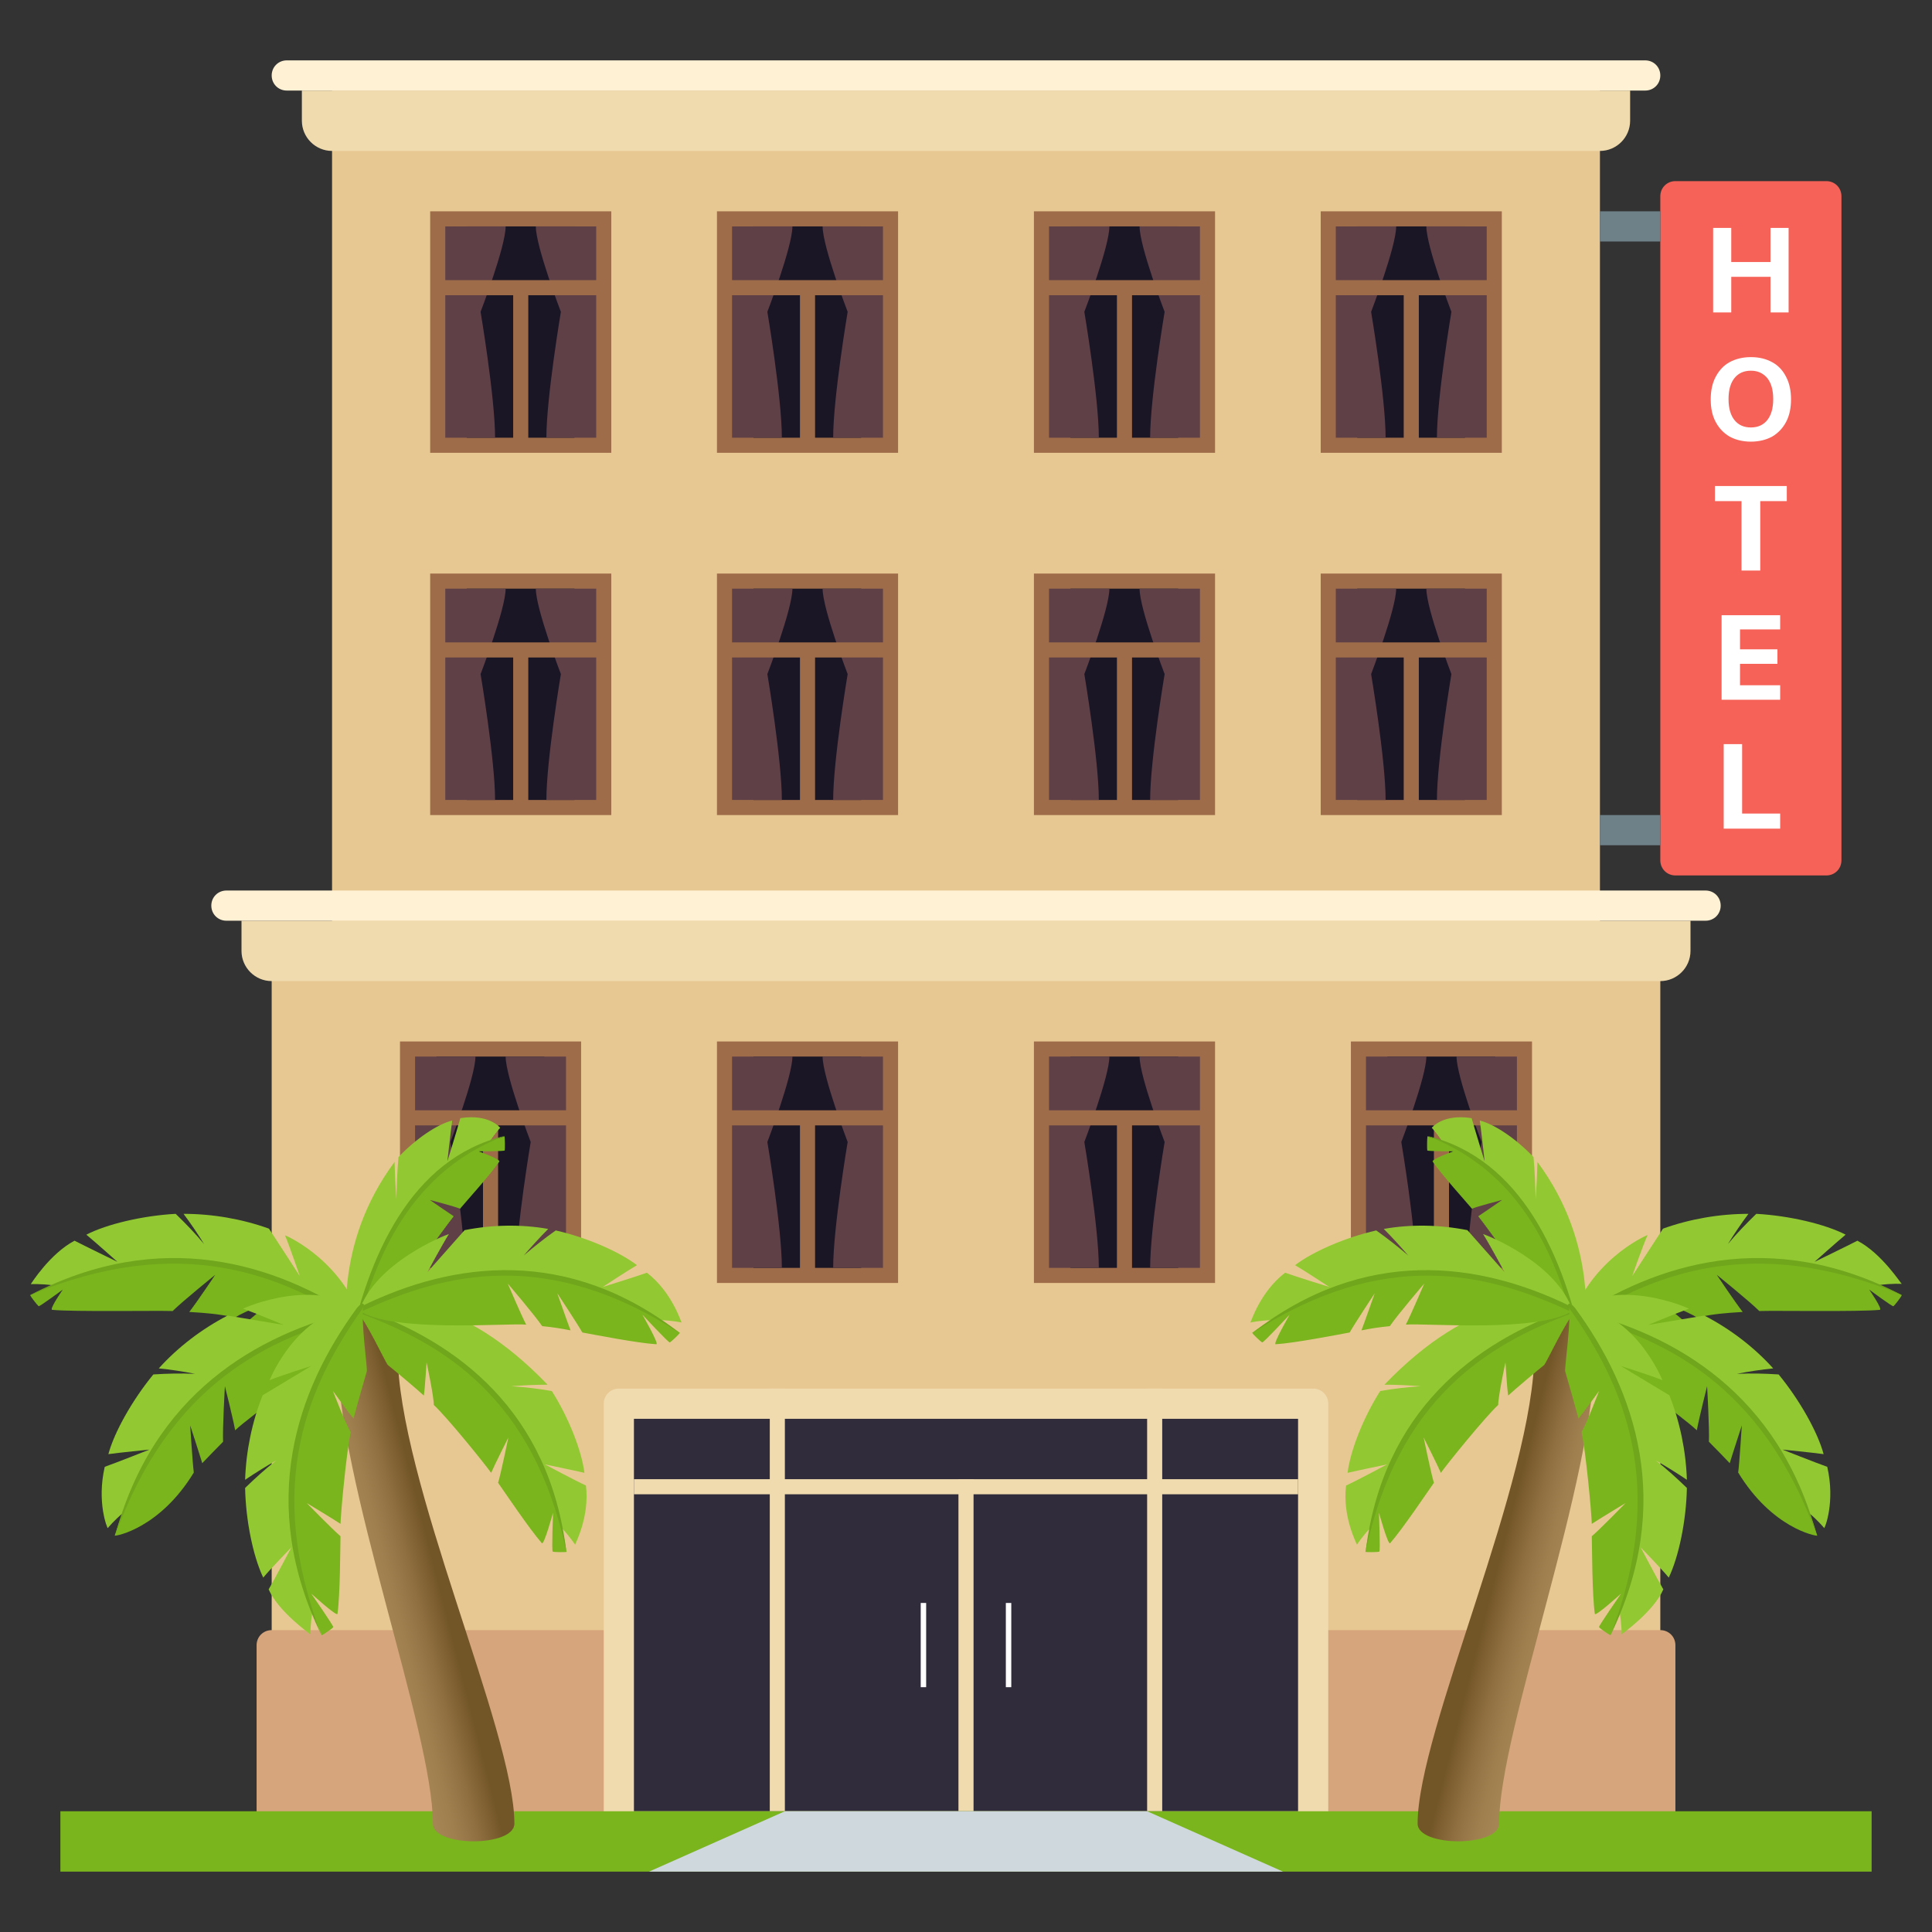 <?xml version="1.0" encoding="utf-8"?>
<!-- Generator: Adobe Illustrator 24.1.2, SVG Export Plug-In . SVG Version: 6.00 Build 0)  -->
<svg version="1.1" id="Layer_1" xmlns="http://www.w3.org/2000/svg" xmlns:xlink="http://www.w3.org/1999/xlink" x="0px" y="0px"
	 width="64px" height="64px" viewBox="0 0 64 64" style="enable-background:new 0 0 64 64;" xml:space="preserve">
<rect x="0" y="0" width="64" height="64" fill="#333333" stroke="none"/>
<rect x="9" y="31" fill="#E8C892" width="46" height="30"/>
<rect x="11" y="3" fill="#E8C892" width="42" height="30"/>
<path fill="#D6A57C" d="M55,54H9c-0.28,0-0.5,0.22-0.5,0.5v6h47v-6C55.5,54.22,55.28,54,55,54z"/>
<rect x="43.75" y="7" fill="#9E6C49" width="6" height="8"/>
<rect x="34.25" y="7" fill="#9E6C49" width="6" height="8"/>
<rect x="23.75" y="7" fill="#9E6C49" width="6" height="8"/>
<rect x="14.25" y="7" fill="#9E6C49" width="6" height="8"/>
<rect x="43.75" y="19" fill="#9E6C49" width="6" height="8"/>
<rect x="34.25" y="19" fill="#9E6C49" width="6" height="8"/>
<rect x="23.75" y="19" fill="#9E6C49" width="6" height="8"/>
<rect x="14.25" y="19" fill="#9E6C49" width="6" height="8"/>
<rect x="44.75" y="34.5" fill="#9E6C49" width="6" height="8"/>
<rect x="34.25" y="34.5" fill="#9E6C49" width="6" height="8"/>
<rect x="23.75" y="34.5" fill="#9E6C49" width="6" height="8"/>
<rect x="13.25" y="34.5" fill="#9E6C49" width="6" height="8"/>
<path fill="#F66257" d="M61,28.5c0,0.28-0.22,0.5-0.5,0.5h-5c-0.28,0-0.5-0.22-0.5-0.5v-22C55,6.22,55.22,6,55.5,6h5
	C60.78,6,61,6.22,61,6.5V28.5z"/>
<rect x="53" y="27" fill="#6E8189" width="2" height="1"/>
<rect x="53" y="7" fill="#6E8189" width="2" height="1"/>
<rect x="44.96" y="7.5" fill="#1A1626" width="3.57" height="7"/>
<rect x="35.46" y="7.5" fill="#1A1626" width="3.57" height="7"/>
<rect x="24.96" y="7.5" fill="#1A1626" width="3.57" height="7"/>
<rect x="15.46" y="7.5" fill="#1A1626" width="3.57" height="7"/>
<rect x="44.96" y="19.5" fill="#1A1626" width="3.57" height="7"/>
<rect x="35.46" y="19.5" fill="#1A1626" width="3.57" height="7"/>
<rect x="24.96" y="19.5" fill="#1A1626" width="3.57" height="7"/>
<rect x="15.46" y="19.5" fill="#1A1626" width="3.57" height="7"/>
<rect x="45.96" y="35" fill="#1A1626" width="3.57" height="7"/>
<rect x="35.46" y="35" fill="#1A1626" width="3.57" height="7"/>
<rect x="24.96" y="35" fill="#1A1626" width="3.57" height="7"/>
<rect x="14.46" y="35" fill="#1A1626" width="3.57" height="7"/>
<path fill="#5F4047" d="M44.25,14.5h1.65c0-1.32-0.48-4.17-0.48-4.17s0.83-2.16,0.83-2.83h-2V14.5z"/>
<path fill="#5F4047" d="M49.25,14.5H47.6c0-1.32,0.48-4.17,0.48-4.17s-0.83-2.16-0.83-2.83h2V14.5z"/>
<path fill="#5F4047" d="M34.75,14.5h1.65c0-1.32-0.48-4.17-0.48-4.17s0.83-2.16,0.83-2.83h-2V14.5z"/>
<path fill="#5F4047" d="M39.75,14.5H38.1c0-1.32,0.48-4.17,0.48-4.17s-0.83-2.16-0.83-2.83h2V14.5z"/>
<path fill="#5F4047" d="M24.25,14.5h1.65c0-1.32-0.48-4.17-0.48-4.17s0.83-2.16,0.83-2.83h-2V14.5z"/>
<path fill="#5F4047" d="M29.25,14.5H27.6c0-1.32,0.48-4.17,0.48-4.17s-0.83-2.16-0.83-2.83h2V14.5z"/>
<path fill="#5F4047" d="M14.75,14.5h1.65c0-1.32-0.48-4.17-0.48-4.17s0.83-2.16,0.83-2.83h-2V14.5z"/>
<path fill="#5F4047" d="M19.75,14.5H18.1c0-1.32,0.48-4.17,0.48-4.17s-0.83-2.16-0.83-2.83h2V14.5z"/>
<path fill="#5F4047" d="M44.25,26.5h1.65c0-1.32-0.48-4.17-0.48-4.17s0.83-2.16,0.83-2.83h-2V26.5z"/>
<path fill="#5F4047" d="M49.25,26.5H47.6c0-1.32,0.48-4.17,0.48-4.17s-0.83-2.16-0.83-2.83h2V26.5z"/>
<path fill="#5F4047" d="M34.75,26.5h1.65c0-1.32-0.48-4.17-0.48-4.17s0.83-2.16,0.83-2.83h-2V26.5z"/>
<path fill="#5F4047" d="M39.75,26.5H38.1c0-1.32,0.48-4.17,0.48-4.17s-0.83-2.16-0.83-2.83h2V26.5z"/>
<path fill="#5F4047" d="M24.25,26.5h1.65c0-1.32-0.48-4.17-0.48-4.17s0.83-2.16,0.83-2.83h-2V26.5z"/>
<path fill="#5F4047" d="M29.25,26.5H27.6c0-1.32,0.48-4.17,0.48-4.17s-0.83-2.16-0.83-2.83h2V26.5z"/>
<path fill="#5F4047" d="M14.75,26.5h1.65c0-1.32-0.48-4.17-0.48-4.17s0.83-2.16,0.83-2.83h-2V26.5z"/>
<path fill="#5F4047" d="M19.75,26.5H18.1c0-1.32,0.48-4.17,0.48-4.17s-0.83-2.16-0.83-2.83h2V26.5z"/>
<path fill="#5F4047" d="M45.25,42h1.65c0-1.32-0.48-4.17-0.48-4.17s0.83-2.17,0.83-2.83h-2V42z"/>
<path fill="#5F4047" d="M50.25,42H48.6c0-1.32,0.48-4.17,0.48-4.17s-0.83-2.17-0.83-2.83h2V42z"/>
<path fill="#5F4047" d="M34.75,42h1.65c0-1.32-0.48-4.17-0.48-4.17s0.83-2.17,0.83-2.83h-2V42z"/>
<path fill="#5F4047" d="M39.75,42H38.1c0-1.32,0.48-4.17,0.48-4.17s-0.83-2.17-0.83-2.83h2V42z"/>
<path fill="#5F4047" d="M24.25,42h1.65c0-1.32-0.48-4.17-0.48-4.17s0.83-2.17,0.83-2.83h-2V42z"/>
<path fill="#5F4047" d="M29.25,42H27.6c0-1.32,0.48-4.17,0.48-4.17s-0.83-2.17-0.83-2.83h2V42z"/>
<path fill="#5F4047" d="M13.75,42h1.65c0-1.32-0.48-4.17-0.48-4.17s0.83-2.17,0.83-2.83h-2V42z"/>
<path fill="#5F4047" d="M18.75,42H17.1c0-1.32,0.48-4.17,0.48-4.17s-0.83-2.17-0.83-2.83h2V42z"/>
<polygon fill="#9E6C49" points="43.94,9.28 43.94,9.78 46.5,9.78 46.5,14.79 47,14.79 47,9.78 49.56,9.78 49.56,9.28 "/>
<polygon fill="#9E6C49" points="34.44,9.78 37,9.78 37,14.79 37.5,14.79 37.5,9.78 40.06,9.78 40.06,9.28 34.44,9.28 "/>
<polygon fill="#9E6C49" points="23.94,9.78 26.5,9.78 26.5,14.79 27,14.79 27,9.78 29.56,9.78 29.56,9.28 23.94,9.28 "/>
<polygon fill="#9E6C49" points="14.44,9.78 17,9.78 17,14.79 17.5,14.79 17.5,9.78 20.06,9.78 20.06,9.28 14.44,9.28 "/>
<polygon fill="#9E6C49" points="43.94,21.78 46.5,21.78 46.5,26.79 47,26.79 47,21.78 49.56,21.78 49.56,21.28 43.94,21.28 "/>
<polygon fill="#9E6C49" points="34.44,21.78 37,21.78 37,26.79 37.5,26.79 37.5,21.78 40.06,21.78 40.06,21.28 34.44,21.28 "/>
<polygon fill="#9E6C49" points="23.94,21.78 26.5,21.78 26.5,26.79 27,26.79 27,21.78 29.56,21.78 29.56,21.28 23.94,21.28 "/>
<polygon fill="#9E6C49" points="14.44,21.78 17,21.78 17,26.79 17.5,26.79 17.5,21.78 20.06,21.78 20.06,21.28 14.44,21.28 "/>
<polygon fill="#9E6C49" points="44.94,37.28 47.5,37.28 47.5,42.29 48,42.29 48,37.28 50.56,37.28 50.56,36.78 44.94,36.78 "/>
<polygon fill="#9E6C49" points="34.44,37.28 37,37.28 37,42.29 37.5,42.29 37.5,37.28 40.06,37.28 40.06,36.78 34.44,36.78 "/>
<polygon fill="#9E6C49" points="23.94,37.28 26.5,37.28 26.5,42.29 27,42.29 27,37.28 29.56,37.28 29.56,36.78 23.94,36.78 "/>
<polygon fill="#9E6C49" points="13.44,37.28 16,37.28 16,42.29 16.5,42.29 16.5,37.28 19.06,37.28 19.06,36.78 13.44,36.78 "/>
<path fill="#F0DBAF" d="M10,3v1c0,0.55,0.45,1,1,1h42c0.55,0,1-0.45,1-1V3H10z"/>
<path fill="#FFF1D4" d="M9,2.5C9,2.22,9.22,2,9.5,2h45C54.78,2,55,2.22,55,2.5l0,0C55,2.78,54.78,3,54.5,3h-45C9.22,3,9,2.78,9,2.5
	L9,2.5z"/>
<path fill="#F0DBAF" d="M8,30.5v1c0,0.55,0.45,1,1,1h46c0.55,0,1-0.45,1-1v-1H8z"/>
<path fill="#FFF1D4" d="M7,30c0-0.28,0.22-0.5,0.5-0.5h49c0.28,0,0.5,0.22,0.5,0.5l0,0c0,0.28-0.22,0.5-0.5,0.5h-49
	C7.22,30.5,7,30.28,7,30L7,30z"/>
<path fill="#F0DBAF" d="M43.5,46h-23c-0.28,0-0.5,0.22-0.5,0.5v14h24v-14C44,46.22,43.78,46,43.5,46z"/>
<rect x="21" y="47" fill="#302C3B" width="22" height="13"/>
<rect x="31.75" y="49" fill="#F0DBAF" width="0.5" height="11"/>
<rect x="38" y="46" fill="#F0DBAF" width="0.5" height="14"/>
<rect x="25.5" y="46" fill="#F0DBAF" width="0.5" height="14"/>
<rect x="21" y="49" fill="#F0DBAF" width="22" height="0.5"/>
<rect x="33.32" y="53.1" fill="#FFFFFF" width="0.18" height="2.79"/>
<rect x="30.5" y="53.1" fill="#FFFFFF" width="0.18" height="2.79"/>
<rect x="2" y="60" fill="#7AB51D" width="60" height="2"/>
<polygon fill="#CFD8DD" points="42.5,62 21.5,62 26,60 38,60 "/>
<path fill="#92C932" d="M15.25,37.04c-0.1,0.36-0.43,1.43-0.43,1.43s0.11-1,0.16-1.35c-0.49,0.12-1.2,0.6-1.78,1.21
	c-0.04,0.46-0.06,0.92-0.07,1.39c-0.03-0.41-0.05-0.82-0.06-1.23c-2.04,2.76-1.61,5.54-1.51,6.62c0.63-3.63,2.31-6.27,4.64-7.26
	c0.19-0.3,0.37-0.49,0.37-0.49C16.56,37.35,16.2,36.89,15.25,37.04z"/>
<path fill="#7AB51D" d="M15.03,40.29c-0.17-0.11-0.79-0.54-0.79-0.54s0.81,0.21,1,0.29c0.2-0.24,0.99-1.11,1.3-1.56
	c0.05-0.08-0.68-0.34-0.68-0.34s0.85,0,0.86-0.03c0.01-0.04,0.01-0.42-0.01-0.47c-2.61,0.8-4.49,3.56-5.16,7.46
	C11.77,44.73,14.84,40.52,15.03,40.29z"/>
<path fill="#70A61B" d="M16.71,37.63c-3.09,0.75-4.54,3.97-5.19,7.24c-0.04,0.28,0.04,0.33,0.09,0.11
	C12.23,42.08,13.35,38.92,16.71,37.63z"/>
<path fill="#92C932" d="M2.47,41.1c0.35,0.18,1.42,0.7,1.42,0.7s-0.75-0.67-1.03-0.9c0.68-0.35,1.87-0.63,2.96-0.69
	c0.33,0.32,0.65,0.65,0.94,1c-0.21-0.34-0.44-0.68-0.68-1c0.96,0,1.94,0.17,2.83,0.49c0.27,0.41,1.02,1.57,1.02,1.57
	S9.6,41.3,9.44,40.92c0.11,0.04,1.99,0.89,2.61,3.01c-3.02-2.22-6.74-2.72-10.27-1.35c-0.43-0.06-0.76-0.04-0.76-0.04
	C1.02,42.54,1.65,41.53,2.47,41.1z"/>
<path fill="#7AB51D" d="M8.25,43.73c0.2-0.18,0.89-0.71,0.89-0.71s-1.09,0.45-1.35,0.62c-0.63-0.12-0.88-0.14-1.52-0.18
	c0.25-0.32,0.86-1.23,0.86-1.23s-1.09,0.88-1.41,1.2c-0.41-0.02-3.33,0.03-3.99-0.04c-0.11-0.01,0.35-0.67,0.35-0.67
	s-0.77,0.57-0.8,0.55C1.24,43.24,1.01,42.95,1,42.9c3.75-1.76,7.8-1.35,11.04,1.03C11.55,43.85,10.07,44.4,8.25,43.73z"/>
<path fill="#70A61B" d="M1,42.9c4.32-2.24,8.12-1.08,10.94,0.83c0.23,0.17,0.15,0.3-0.04,0.17C9.34,42.23,5.99,40.82,1,42.9z"/>
<path fill="#92C932" d="M3.47,48.59c0.37-0.13,1.48-0.57,1.48-0.57s-1,0.1-1.36,0.15c0.2-0.74,0.8-1.8,1.49-2.64
	c0.46-0.03,0.92-0.04,1.38-0.02c-0.4-0.08-0.8-0.14-1.2-0.18c0.64-0.71,1.43-1.31,2.28-1.75c0.48,0.08,1.86,0.31,1.86,0.31
	s-0.96-0.4-1.35-0.54c0.11-0.05,2.41-1.07,3.99,0.11c-3.68,0.72-6.57,3.12-7.93,6.63c-0.33,0.27-0.54,0.53-0.54,0.53
	C3.55,50.62,3.2,49.76,3.47,48.59z"/>
<path fill="#7AB51D" d="M10.67,45.21c-0.15,0.09-2.42,1.73-2.88,2.17c-0.07-0.39-0.34-1.46-0.34-1.46s-0.08,1.4-0.06,1.84
	c-0.29,0.29-0.42,0.43-0.69,0.71c-0.08-0.27-0.4-1.25-0.4-1.25s0.08,1.25,0.12,1.56c-1.12,1.84-2.57,2.11-2.62,2.09
	c1.22-3.94,4.26-6.64,8.21-7.41C11.63,43.77,10.75,45.16,10.67,45.21z"/>
<path fill="#70A61B" d="M3.81,50.88c1.25-4.68,4.67-6.69,8-7.47c0.28-0.05,0.32,0.09,0.1,0.14C8.93,44.3,5.63,45.81,3.81,50.88z"/>
<linearGradient id="SVGID_1_" gradientUnits="userSpaceOnUse" x1="14.476" y1="52.211" x2="12.463" y2="52.726">
	<stop  offset="0" style="stop-color:#735628"/>
	<stop  offset="0.393" style="stop-color:#8F6F40"/>
	<stop  offset="0.742" style="stop-color:#A07F4F"/>
	<stop  offset="1" style="stop-color:#A68554"/>
</linearGradient>
<path fill="url(#SVGID_1_)" d="M17.04,60.41c0,0.78-2.7,0.78-2.7,0c0-3.08-3.17-11.38-3.17-15.66c0-1.5,2-1.5,2,0
	C13.17,49.03,17.04,57.33,17.04,60.41z"/>
<path fill="#92C932" d="M19.41,49.21c-0.35-0.16-1.36-0.7-1.36-0.7s0.97,0.2,1.31,0.28c-0.09-0.73-0.52-1.83-1.08-2.71
	c-0.45-0.08-0.9-0.13-1.34-0.16c0.4-0.03,0.8-0.05,1.2-0.05c-2.87-2.99-5.32-2.99-6.36-2.49c3.5,1.07,5.98,3.68,6.81,7.22
	c0.29,0.3,0.46,0.57,0.46,0.57C19.04,51.17,19.54,50.25,19.41,49.21z"/>
<path fill="#7AB51D" d="M12.85,45.22c0.13,0.1,1,0.83,1.19,1.01c0.04-0.26,0.09-1.1,0.09-1.1s0.24,1.11,0.24,1.41
	c0.45,0.42,1.68,1.94,1.9,2.25c0.11-0.26,0.57-1.17,0.57-1.17s-0.25,1.21-0.34,1.5c0.22,0.31,1.03,1.52,1.45,2
	c0.07,0.08,0.37-1.01,0.37-1.01s-0.05,1.28-0.01,1.29c0.04,0.02,0.41,0.02,0.46,0.01c-0.64-3.94-3.23-6.86-6.98-8.01
	C12.12,43.73,12.78,45.16,12.85,45.22z"/>
<path fill="#70A61B" d="M18.76,51.4c-0.56-4.66-3.62-6.95-6.76-8.04c-0.27-0.08-0.33,0.06-0.11,0.13
	C14.68,44.51,17.69,46.31,18.76,51.4z"/>
<path fill="#92C932" d="M21.43,42.16c-0.36,0.13-1.46,0.47-1.46,0.47s0.82-0.54,1.13-0.72c-0.59-0.45-1.67-0.92-2.69-1.15
	c-0.37,0.26-0.72,0.54-1.06,0.83c0.26-0.3,0.53-0.6,0.81-0.88c-0.9-0.16-1.86-0.14-2.77,0.04c-0.32,0.36-1.23,1.39-1.23,1.39
	s0.49-0.91,0.71-1.26c-0.11,0.03-2.44,0.94-2.97,2.55c3.23-1.71,6.84-1.61,9.95,0.3c0.41,0.01,0.73,0.08,0.73,0.08
	C22.56,43.8,22.27,42.81,21.43,42.16z"/>
<path fill="#7AB51D" d="M17.43,43.88c-0.18-0.35-0.61-1.36-0.61-1.36s0.89,1.04,1.14,1.41c0.39,0.04,0.58,0.07,0.94,0.14
	c-0.1-0.26-0.44-1.23-0.44-1.23s0.68,1.03,0.83,1.3c0.38,0.07,1.81,0.35,2.45,0.39c0.11,0.01-0.46-0.98-0.46-0.98
	s0.87,0.94,0.91,0.92c0.04-0.02,0.31-0.27,0.33-0.32c-3.26-2.33-7.16-2.57-10.63-0.74C12.98,44.16,16.82,43.82,17.43,43.88z"/>
<path fill="#70A61B" d="M22.52,44.16c-3.72-2.89-7.51-2.36-10.5-0.91c-0.24,0.13-0.19,0.27,0.01,0.17
	C14.74,42.17,18.15,41.32,22.52,44.16z"/>
<path fill="#92C932" d="M8.9,52.65c0.2-0.34,0.75-1.39,0.75-1.39s-0.7,0.72-0.93,1c-0.33-0.69-0.58-1.88-0.6-2.97
	c0.33-0.32,0.67-0.63,1.03-0.91c-0.35,0.2-0.69,0.41-1.03,0.64c0.03-0.95,0.23-1.92,0.58-2.8c0.42-0.25,1.61-0.97,1.61-0.97
	s-0.99,0.31-1.38,0.47c0.05-0.11,0.98-2.39,3.1-2.5c-2.32,2.93-2.94,6.62-1.68,10.17c-0.07,0.42-0.07,0.75-0.07,0.75
	C10.29,54.14,9.22,53.39,8.9,52.65z"/>
<path fill="#7AB51D" d="M12.15,45.43c-0.05,0.16-0.37,1.29-0.44,1.56c-0.17-0.2-0.68-0.91-0.68-0.91s0.42,1.1,0.59,1.36
	c-0.14,0.62-0.33,2.65-0.34,3.04c-0.24-0.16-1.12-0.69-1.12-0.69s0.88,0.9,1.12,1.1c-0.01,0.4-0.01,1.91-0.1,2.57
	c-0.01,0.11-0.87-0.67-0.87-0.67s0.75,1.08,0.73,1.11c-0.02,0.04-0.33,0.25-0.38,0.27c-1.65-3.78-1.11-7.8,1.38-10.94
	C11.94,43.71,12.18,45.34,12.15,45.43z"/>
<path fill="#70A61B" d="M10.65,54.17c-2.12-4.36-0.84-8.1,1.18-10.85c0.18-0.22,0.3-0.14,0.17,0.04
	C10.24,45.86,8.72,49.15,10.65,54.17z"/>
<path fill="#92C932" d="M48.75,37.04c0.1,0.36,0.43,1.43,0.43,1.43s-0.11-1-0.16-1.35c0.49,0.12,1.2,0.6,1.78,1.21
	c0.04,0.46,0.06,0.92,0.07,1.39c0.03-0.41,0.05-0.82,0.06-1.23c2.04,2.76,1.61,5.54,1.51,6.62c-0.63-3.63-2.31-6.27-4.64-7.26
	c-0.19-0.3-0.37-0.49-0.37-0.49C47.44,37.35,47.8,36.89,48.75,37.04z"/>
<path fill="#7AB51D" d="M48.97,40.29c0.17-0.11,0.79-0.54,0.79-0.54s-0.81,0.21-1,0.29c-0.2-0.24-0.99-1.11-1.3-1.56
	c-0.05-0.08,0.68-0.34,0.68-0.34s-0.85,0-0.86-0.03c-0.01-0.04-0.01-0.42,0.01-0.47c2.61,0.8,4.49,3.56,5.16,7.46
	C52.23,44.73,49.16,40.52,48.97,40.29z"/>
<path fill="#70A61B" d="M47.29,37.63c3.09,0.75,4.54,3.97,5.19,7.24c0.04,0.28-0.04,0.33-0.09,0.11
	C51.77,42.08,50.65,38.92,47.29,37.63z"/>
<path fill="#92C932" d="M61.53,41.1c-0.35,0.18-1.42,0.7-1.42,0.7s0.75-0.67,1.03-0.9c-0.68-0.35-1.87-0.63-2.96-0.69
	c-0.33,0.32-0.65,0.65-0.94,1c0.21-0.34,0.44-0.68,0.68-1c-0.96,0-1.94,0.17-2.83,0.49c-0.27,0.41-1.02,1.57-1.02,1.57
	s0.34-0.98,0.51-1.36c-0.11,0.04-1.99,0.89-2.61,3.01c3.02-2.22,6.74-2.72,10.27-1.35c0.43-0.06,0.76-0.04,0.76-0.04
	C62.98,42.54,62.35,41.53,61.53,41.1z"/>
<path fill="#7AB51D" d="M55.75,43.73c-0.2-0.18-0.89-0.71-0.89-0.71s1.09,0.45,1.35,0.62c0.63-0.12,0.88-0.14,1.52-0.18
	c-0.25-0.32-0.86-1.23-0.86-1.23s1.09,0.88,1.41,1.2c0.41-0.02,3.33,0.03,3.99-0.04c0.11-0.01-0.35-0.67-0.35-0.67
	s0.77,0.57,0.8,0.55c0.04-0.02,0.27-0.32,0.28-0.37c-3.75-1.76-7.8-1.35-11.04,1.03C52.45,43.85,53.93,44.4,55.75,43.73z"/>
<path fill="#70A61B" d="M63,42.9c-4.32-2.24-8.12-1.08-10.94,0.83c-0.23,0.17-0.15,0.3,0.04,0.17C54.66,42.23,58.01,40.82,63,42.9z"/>
<path fill="#92C932" d="M60.53,48.59c-0.37-0.13-1.48-0.57-1.48-0.57s1,0.1,1.36,0.15c-0.2-0.74-0.8-1.8-1.49-2.64
	c-0.46-0.03-0.92-0.04-1.38-0.02c0.4-0.08,0.8-0.14,1.2-0.18c-0.64-0.71-1.43-1.31-2.28-1.75c-0.48,0.08-1.86,0.31-1.86,0.31
	s0.96-0.4,1.35-0.54c-0.11-0.05-2.41-1.07-3.99,0.11c3.68,0.72,6.57,3.12,7.93,6.63c0.33,0.27,0.54,0.53,0.54,0.53
	C60.45,50.62,60.8,49.76,60.53,48.59z"/>
<path fill="#7AB51D" d="M53.33,45.21c0.15,0.09,2.42,1.73,2.88,2.17c0.07-0.39,0.34-1.46,0.34-1.46s0.08,1.4,0.06,1.84
	c0.29,0.29,0.42,0.43,0.69,0.71c0.08-0.27,0.4-1.25,0.4-1.25s-0.08,1.25-0.12,1.56c1.12,1.84,2.57,2.11,2.62,2.09
	c-1.22-3.94-4.26-6.64-8.21-7.41C52.37,43.77,53.25,45.16,53.33,45.21z"/>
<path fill="#70A61B" d="M60.19,50.88c-1.25-4.68-4.67-6.69-8-7.47c-0.28-0.05-0.32,0.09-0.1,0.14C55.07,44.3,58.37,45.81,60.19,50.88z
	"/>
<linearGradient id="SVGID_2_" gradientUnits="userSpaceOnUse" x1="-526.305" y1="52.211" x2="-528.318" y2="52.726" gradientTransform="matrix(-1 0 0 1 -476.781 0)">
	<stop  offset="0" style="stop-color:#735628"/>
	<stop  offset="0.393" style="stop-color:#8F6F40"/>
	<stop  offset="0.742" style="stop-color:#A07F4F"/>
	<stop  offset="1" style="stop-color:#A68554"/>
</linearGradient>
<path fill="url(#SVGID_2_)" d="M46.96,60.41c0,0.78,2.7,0.78,2.7,0c0-3.08,3.17-11.38,3.17-15.66c0-1.5-2-1.5-2,0
	C50.83,49.03,46.96,57.33,46.96,60.41z"/>
<path fill="#92C932" d="M44.59,49.21c0.35-0.16,1.36-0.7,1.36-0.7s-0.97,0.2-1.31,0.28c0.09-0.73,0.52-1.83,1.08-2.71
	c0.45-0.08,0.9-0.13,1.34-0.16c-0.4-0.03-0.8-0.05-1.2-0.05c2.87-2.99,5.32-2.99,6.36-2.49c-3.5,1.07-5.98,3.68-6.81,7.22
	c-0.29,0.3-0.46,0.57-0.46,0.57C44.96,51.17,44.46,50.25,44.59,49.21z"/>
<path fill="#7AB51D" d="M51.15,45.22c-0.13,0.1-1,0.83-1.19,1.01c-0.04-0.26-0.09-1.1-0.09-1.1s-0.24,1.11-0.24,1.41
	c-0.45,0.42-1.68,1.94-1.9,2.25c-0.11-0.26-0.57-1.17-0.57-1.17s0.25,1.21,0.34,1.5c-0.22,0.31-1.03,1.52-1.45,2
	c-0.07,0.08-0.37-1.01-0.37-1.01s0.05,1.28,0.01,1.29c-0.04,0.02-0.41,0.02-0.46,0.01c0.64-3.94,3.23-6.86,6.98-8.01
	C51.88,43.73,51.22,45.16,51.15,45.22z"/>
<path fill="#70A61B" d="M45.24,51.4c0.56-4.66,3.62-6.95,6.76-8.04c0.27-0.08,0.33,0.06,0.11,0.13C49.32,44.51,46.31,46.31,45.24,51.4
	z"/>
<path fill="#92C932" d="M42.57,42.16c0.36,0.13,1.46,0.47,1.46,0.47s-0.82-0.54-1.13-0.72c0.59-0.45,1.67-0.92,2.69-1.15
	c0.37,0.26,0.72,0.54,1.06,0.83c-0.26-0.3-0.53-0.6-0.81-0.88c0.9-0.16,1.86-0.14,2.77,0.04c0.32,0.36,1.23,1.39,1.23,1.39
	s-0.49-0.91-0.71-1.26c0.11,0.03,2.44,0.94,2.97,2.55c-3.23-1.71-6.84-1.61-9.95,0.3c-0.42,0.01-0.73,0.08-0.73,0.08
	C41.44,43.8,41.73,42.81,42.57,42.16z"/>
<path fill="#7AB51D" d="M46.57,43.88c0.18-0.35,0.61-1.36,0.61-1.36s-0.89,1.04-1.14,1.41c-0.39,0.04-0.58,0.07-0.94,0.14
	c0.1-0.26,0.44-1.23,0.44-1.23s-0.68,1.03-0.83,1.3c-0.38,0.07-1.81,0.35-2.45,0.39c-0.11,0.01,0.46-0.98,0.46-0.98
	s-0.87,0.94-0.91,0.92c-0.04-0.02-0.31-0.27-0.33-0.32c3.26-2.33,7.16-2.57,10.63-0.74C51.02,44.16,47.18,43.82,46.57,43.88z"/>
<path fill="#70A61B" d="M41.48,44.16c3.72-2.89,7.51-2.36,10.5-0.91c0.24,0.13,0.19,0.27-0.01,0.17
	C49.26,42.17,45.85,41.32,41.48,44.16z"/>
<path fill="#92C932" d="M55.1,52.65c-0.2-0.34-0.75-1.39-0.75-1.39s0.7,0.72,0.93,1c0.33-0.69,0.58-1.88,0.6-2.97
	c-0.33-0.32-0.67-0.63-1.03-0.91c0.35,0.2,0.69,0.41,1.03,0.64c-0.03-0.95-0.23-1.92-0.58-2.8c-0.42-0.25-1.61-0.97-1.61-0.97
	s0.99,0.31,1.38,0.47c-0.05-0.11-0.98-2.39-3.1-2.5c2.32,2.93,2.94,6.62,1.68,10.17c0.07,0.42,0.07,0.75,0.07,0.75
	C53.71,54.14,54.78,53.39,55.1,52.65z"/>
<path fill="#7AB51D" d="M51.85,45.43c0.05,0.16,0.37,1.29,0.44,1.56c0.17-0.2,0.68-0.91,0.68-0.91s-0.42,1.1-0.58,1.36
	c0.14,0.62,0.33,2.65,0.34,3.04c0.24-0.16,1.12-0.69,1.12-0.69s-0.88,0.9-1.12,1.1c0.01,0.4,0.01,1.91,0.1,2.57
	c0.01,0.11,0.87-0.67,0.87-0.67s-0.75,1.08-0.73,1.11c0.02,0.04,0.33,0.25,0.38,0.27c1.65-3.78,1.11-7.8-1.38-10.94
	C52.06,43.71,51.82,45.34,51.85,45.43z"/>
<path fill="#70A61B" d="M53.35,54.17c2.12-4.36,0.84-8.1-1.18-10.85c-0.18-0.22-0.3-0.14-0.17,0.04
	C53.76,45.86,55.28,49.15,53.35,54.17z"/>
<polygon fill="#FFFFFF" points="58.65,8.68 57.35,8.68 57.35,7.55 56.75,7.55 56.75,10.35 57.35,10.35 57.35,9.17 58.65,9.17 
	58.65,10.35 59.25,10.35 59.25,7.55 58.65,7.55 "/>
<path fill="#FFFFFF" d="M58.71,12c-0.2-0.11-0.43-0.17-0.71-0.17c-0.27,0-0.51,0.06-0.71,0.17c-0.2,0.11-0.35,0.28-0.46,0.49
	c-0.11,0.21-0.16,0.46-0.16,0.74c0,0.29,0.05,0.53,0.16,0.74c0.11,0.21,0.26,0.37,0.46,0.49c0.2,0.11,0.44,0.17,0.71,0.17
	c0.27,0,0.51-0.06,0.71-0.17c0.2-0.12,0.35-0.28,0.46-0.49c0.11-0.21,0.16-0.46,0.16-0.74c0-0.28-0.05-0.53-0.16-0.74
	C59.06,12.27,58.91,12.11,58.71,12z M58.54,13.92c-0.13,0.16-0.31,0.24-0.54,0.24c-0.23,0-0.41-0.08-0.54-0.24
	c-0.13-0.16-0.2-0.39-0.2-0.7c0-0.31,0.07-0.54,0.2-0.7c0.13-0.16,0.31-0.24,0.54-0.24c0.23,0,0.4,0.08,0.54,0.24
	c0.13,0.16,0.2,0.39,0.2,0.7C58.74,13.53,58.67,13.76,58.54,13.92z"/>
<polygon fill="#FFFFFF" points="56.81,16.6 57.69,16.6 57.69,18.9 58.31,18.9 58.31,16.6 59.19,16.6 59.19,16.1 56.81,16.1 "/>
<polygon fill="#FFFFFF" points="57.03,23.18 58.97,23.18 58.97,22.7 57.64,22.7 57.64,21.99 58.88,21.99 58.88,21.51 57.64,21.51 
	57.64,20.85 58.97,20.85 58.97,20.38 57.03,20.38 "/>
<polygon fill="#FFFFFF" points="57.71,26.95 57.71,24.65 57.1,24.65 57.1,27.45 58.97,27.45 58.97,26.95 "/>
</svg>
